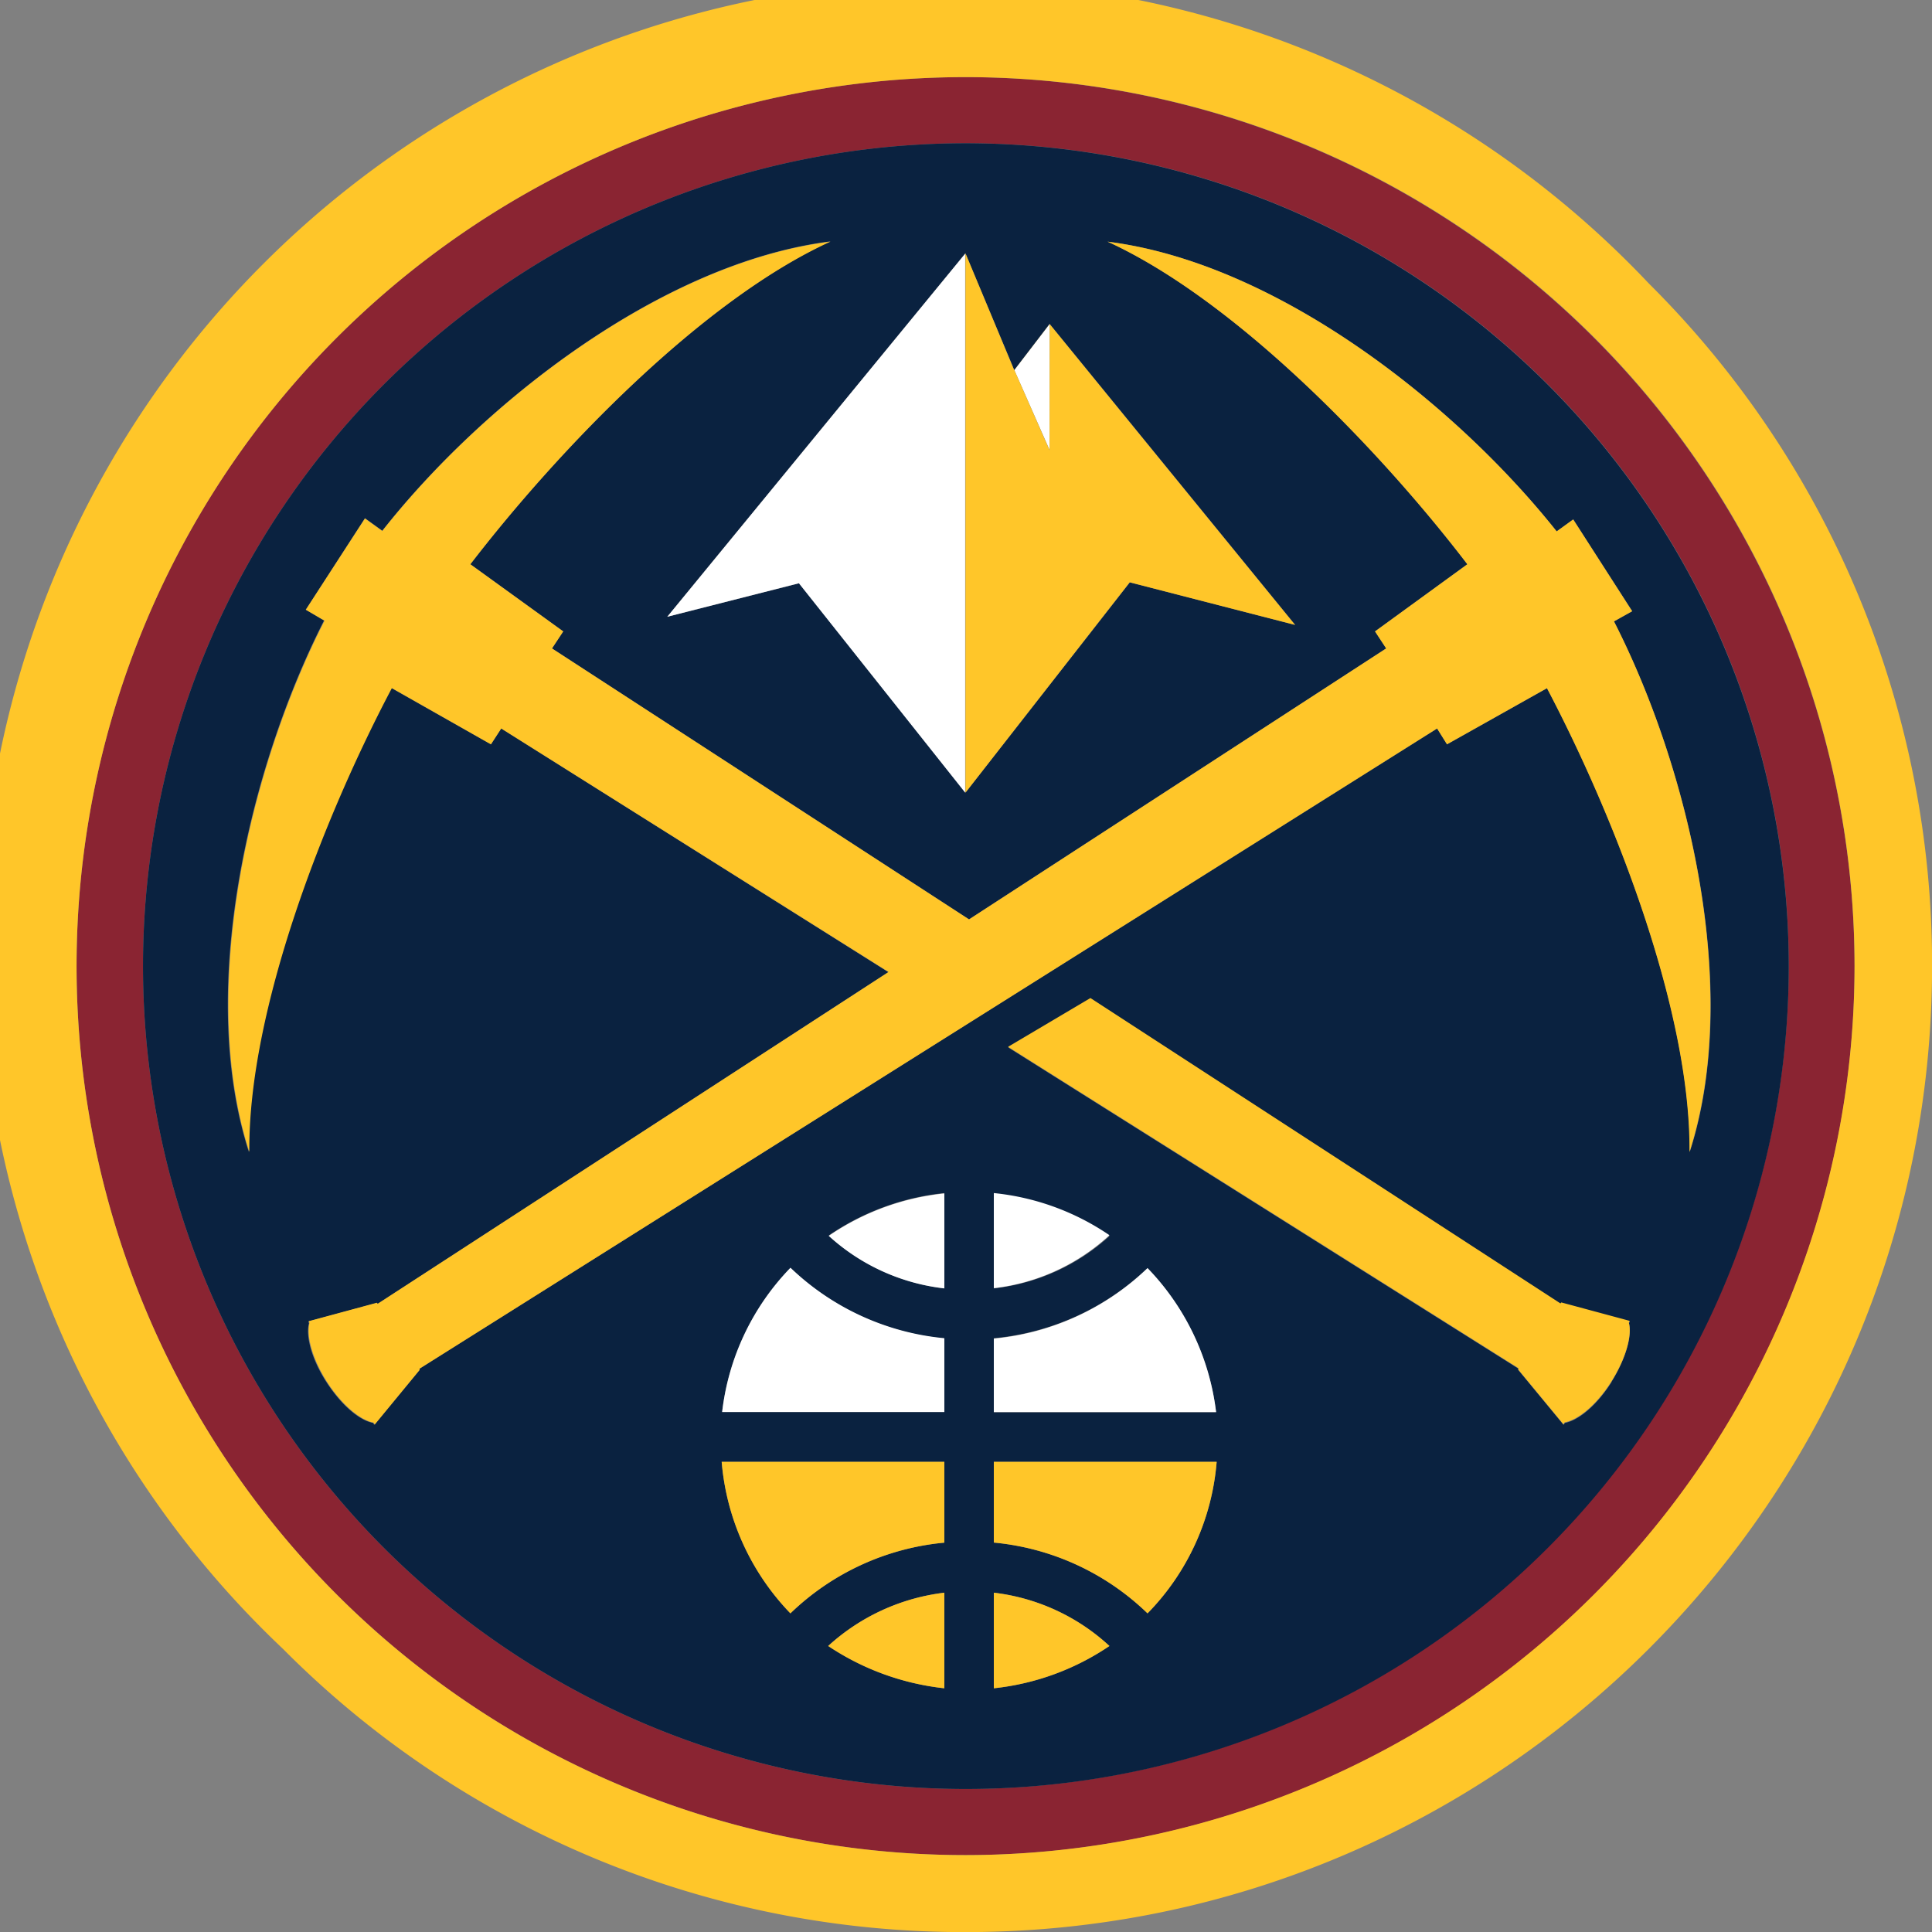 <svg xmlns="http://www.w3.org/2000/svg" viewBox="0 0 243.99 244.01"><rect x="0" y="0" width="243.99" height="244.01" fill="#808080" stroke="none"/><defs><style>.cls-1{fill:#8a2432;}.cls-2{fill:#0a2240;}.cls-3{fill:#fff;}.cls-4{fill:#ffc629;}</style></defs><title>denver-nuggets</title><g id="Layer_2" data-name="Layer 2"><g id="nuggets"><path class="cls-1" d="M122,9.74A112.27,112.27,0,1,0,234.21,122,112.4,112.4,0,0,0,122,9.74Zm0,216.19A103.92,103.92,0,1,1,225.9,122,104.07,104.07,0,0,1,122,225.93Z"/><path class="cls-2" d="M122,18.09A103.92,103.92,0,1,0,225.9,122,104,104,0,0,0,122,18.09ZM121.93,32h0l6.17,14.75,4.47-5.83,31,38-20.88-5.38L121.93,100.1h0l-21-26.44L84.27,77.89,121.92,32h0ZM91.14,184.61h28.12v10.21a32.27,32.27,0,0,0-19.44,8.93A31.29,31.29,0,0,1,91.14,184.61Zm28.12,28.6a32.75,32.75,0,0,1-14.67-5.34,26.41,26.41,0,0,1,14.67-6.73Zm0-34.89H91.2a31.33,31.33,0,0,1,8.63-18.18,32.48,32.48,0,0,0,19.43,8.9Zm0-15.61a26,26,0,0,1-14.6-6.68,31.52,31.52,0,0,1,14.6-5.36Zm6.25,50.5V201.14a26,26,0,0,1,14.6,6.73A32.09,32.09,0,0,1,125.51,213.21Zm19.41-9.46a32.2,32.2,0,0,0-19.41-8.94v-10.2h28.14A30.91,30.91,0,0,1,144.92,203.75Zm-19.41-41v-12a31.54,31.54,0,0,1,14.6,5.35A25.91,25.91,0,0,1,125.51,162.71Zm19.41-2.57a31.58,31.58,0,0,1,8.66,18.18H125.51V169A32.37,32.37,0,0,0,144.92,160.14Zm58.6,14.36c-1.84,2.92-4.16,4.84-5.89,5.16l-.17.24L191.73,173l.07-.13-64.47-40.59,10.4-6.16,59.36,38.57.1-.13,8.64,2.33-.11.22C206.15,168.67,205.3,171.65,203.52,174.5Zm-8.16-87.62L182.74,94l-1.25-2L53,172.83,53,173l-5.74,6.94-.15-.24c-1.73-.32-4-2.24-5.89-5.16s-2.63-5.83-2.2-7.43l-.09-.22,8.64-2.33.1.13,64.52-41.92L63.3,92,62,94,49.42,86.88c-8.59,16.3-18.15,40.78-18,58.58-6.63-20.6.18-48.76,9.45-67l.06-.09L38.62,77l7.47-11.56,2.19,1.58c12.6-16,35.16-33.83,56.59-36.54C88.7,37.9,70.57,56.74,59.4,71.26l11.73,8.48-1.42,2.15,52.67,34.22,52.68-34.22-1.41-2.15,11.66-8.48C174.21,56.74,156,37.9,139.88,30.52c21.46,2.71,44,20.57,56.71,36.59l2.09-1.51,7.46,11.59-2.31,1.29c9.31,18.22,16.21,46.38,9.57,67C213.51,127.66,203.94,103.18,195.36,86.88Z"/><path class="cls-3" d="M132.57,40.91l-4.47,5.83,4.47,10.13ZM121.92,32,84.27,77.89l16.62-4.23,21,26.44h0V32h0Zm3.59,118.68v12a25.91,25.91,0,0,0,14.6-6.69A31.54,31.54,0,0,0,125.51,150.67Zm19.41,9.47a32.37,32.37,0,0,1-19.41,8.9v9.28h28.07A31.58,31.58,0,0,0,144.92,160.14Zm-25.66,2.57v-12a31.52,31.52,0,0,0-14.6,5.36A26,26,0,0,0,119.26,162.71ZM91.2,178.32h28.06V169a32.48,32.48,0,0,1-19.43-8.9A31.33,31.33,0,0,0,91.2,178.32Z"/><path class="cls-4" d="M208.22,35.79A122,122,0,1,0,35.73,208.23,121.12,121.12,0,0,0,122,244c67.28,0,122-54.73,122-122A121.2,121.2,0,0,0,208.22,35.79ZM122,234.28A112.27,112.27,0,1,1,234.21,122,112.38,112.38,0,0,1,122,234.28Zm81.81-155.8,2.31-1.29L198.68,65.6l-2.09,1.51c-12.7-16-35.25-33.88-56.71-36.59C156,37.9,174.21,56.74,185.31,71.26l-11.66,8.48,1.41,2.15-52.68,34.22L69.71,81.89l1.42-2.15L59.4,71.26C70.57,56.74,88.7,37.9,104.87,30.52c-21.43,2.71-44,20.53-56.59,36.54l-2.19-1.58L38.62,77,41,78.39l-.06.09c-9.27,18.22-16.08,46.38-9.45,67-.17-17.8,9.39-42.28,18-58.58L62,94l1.3-2,48.92,30.75L47.7,164.65l-.1-.13L39,166.85l.09.22c-.43,1.6.37,4.58,2.2,7.43s4.16,4.84,5.89,5.16l.15.24L53,173l-.05-.13L181.49,92l1.25,2,12.62-7.09c8.58,16.3,18.15,40.78,18,58.58C220,124.86,213.14,96.7,203.83,78.48Zm-6.64,86-.1.13-59.36-38.57-10.4,6.16,64.47,40.59-.07.13,5.73,6.94.17-.24c1.73-.32,4.05-2.24,5.89-5.16s2.63-5.83,2.2-7.43l.11-.22ZM121.92,100.1Zm0-68.11Zm41.63,46.93-31-38-4.47,5.83L121.93,32V100.1l20.74-26.56Zm-31-22.05L128.1,46.74l4.47-5.83ZM119.26,184.61H91.14a31.29,31.29,0,0,0,8.68,19.14,32.27,32.27,0,0,1,19.44-8.93Zm0,28.6V201.14a26.41,26.41,0,0,0-14.67,6.73A32.75,32.75,0,0,0,119.26,213.21Zm6.25-18.4a32.2,32.2,0,0,1,19.41,8.94,30.91,30.91,0,0,0,8.73-19.14H125.51Zm0,18.4a32.09,32.09,0,0,0,14.6-5.34,26,26,0,0,0-14.6-6.73Z"/></g></g></svg>